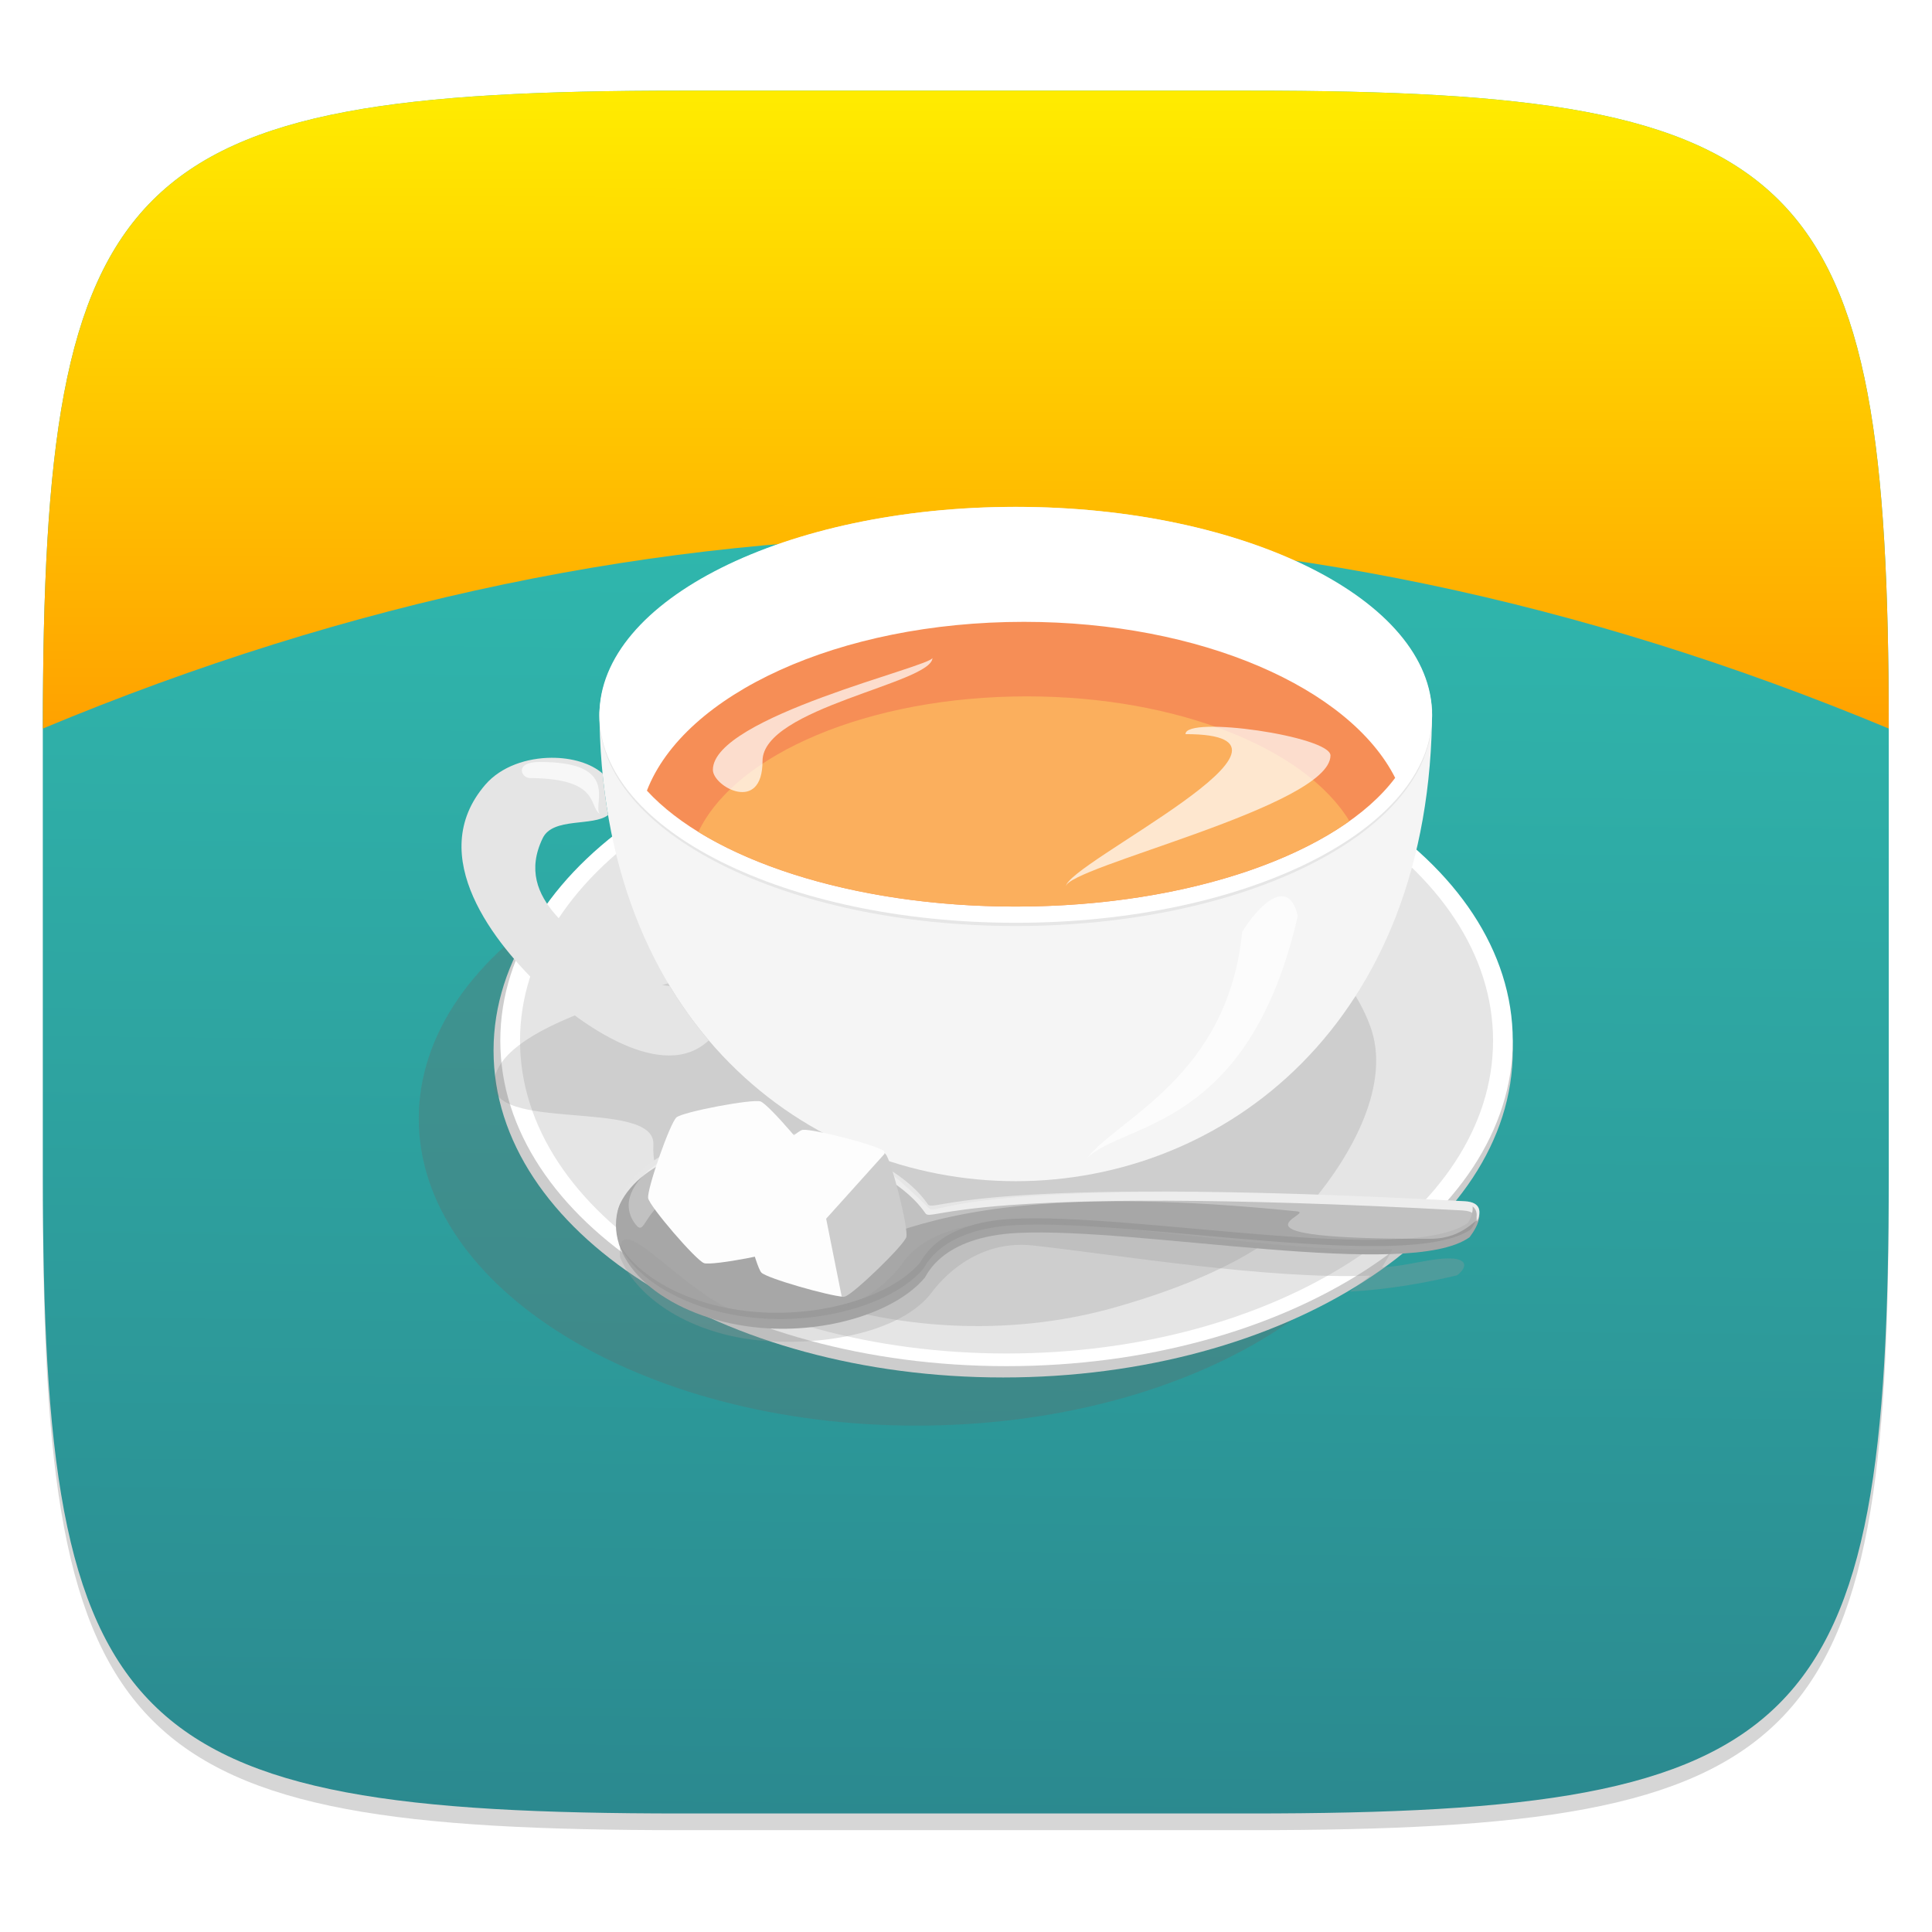 <svg xmlns="http://www.w3.org/2000/svg" width="341.333" height="341.333" version="1.1" viewBox="0 0 341.33 341.33" xml:space="preserve">
 <defs>
  <linearGradient id="linearGradient854" x1="151.052" x2="148.502" y1="-268.478" y2="-15.574" gradientTransform="matrix(0.903,0,0,-0.899,0.048,0.965)" gradientUnits="userSpaceOnUse" spreadMethod="pad">
   <stop offset="0" style="stop-color:#31c6b7"/>
   <stop offset="1" style="stop-color:#2b898f"/>
   <stop offset="1" style="stop-color:#2b898f"/>
  </linearGradient>
  <linearGradient id="linearGradient864" x1="174.642" x2="173.99" y1="-726.842" y2="-474.089" gradientTransform="matrix(0.903,0,0,-0.333,0.048,0.965)" gradientUnits="userSpaceOnUse" spreadMethod="pad">
   <stop offset="0" style="stop-color:#ffeb00"/>
   <stop offset="1" style="stop-color:#ffa100"/>
   <stop offset="1" style="stop-color:#ffa100"/>
  </linearGradient>
  <clipPath id="clipPath918" clipPathUnits="userSpaceOnUse">
   <path d="M 0,0 H 256 V 256 H 0 Z"/>
  </clipPath>
  <radialGradient id="radialGradient938" cx=".5" cy=".5" r="293.95" fx=".503" fy=".404" gradientTransform="matrix(0.476,0,0,-0.326,0.281,0.632)" gradientUnits="userSpaceOnUse" spreadMethod="pad">
   <stop offset="0" style="stop-color:#f2f2f2"/>
   <stop offset="1" style="stop-color:#e5e5e5"/>
   <stop offset="1" style="stop-color:#e5e5e5"/>
  </radialGradient>
  <clipPath id="clipPath948" clipPathUnits="userSpaceOnUse">
   <path d="M 0,0 H 256 V 256 H 0 Z"/>
  </clipPath>
  <linearGradient id="linearGradient1026" x1=".026" x2=".672" y1=".511" y2=".498" gradientTransform="matrix(0.121,0,0,-0.155,0.253,0.616)" gradientUnits="userSpaceOnUse" spreadMethod="pad">
   <stop offset="0" style="stop-color:#f2f2f2"/>
   <stop offset="1" style="stop-color:#e5e5e5"/>
   <stop offset="1" style="stop-color:#e5e5e5"/>
  </linearGradient>
  <clipPath id="clipPath1108" clipPathUnits="userSpaceOnUse">
   <path d="M 0,0 H 256 V 256 H 0 Z"/>
  </clipPath>
  <clipPath id="clipPath1124" clipPathUnits="userSpaceOnUse">
   <path d="M 0,0 H 256 V 256 H 0 Z"/>
  </clipPath>
  <clipPath id="clipPath1140" clipPathUnits="userSpaceOnUse">
   <path d="M 0,0 H 256 V 256 H 0 Z"/>
  </clipPath>
  <clipPath id="clipPath1156" clipPathUnits="userSpaceOnUse">
   <path d="M 0,0 H 256 V 256 H 0 Z"/>
  </clipPath>
  <clipPath id="clipPath1172" clipPathUnits="userSpaceOnUse">
   <path d="M 0,0 H 256 V 256 H 0 Z"/>
  </clipPath>
  <clipPath id="clipPath1188" clipPathUnits="userSpaceOnUse">
   <path d="M 0,0 H 256 V 256 H 0 Z"/>
  </clipPath>
  <linearGradient id="linearGradient1204" x1=".479" x2=".126" y1=".732" y2=".165" gradientTransform="matrix(0.082,-0.003,-0.003,-0.086,0.346,0.439)" gradientUnits="userSpaceOnUse" spreadMethod="pad">
   <stop offset="0" style="stop-color:#cdcdcd"/>
   <stop offset="1" style="stop-color:#fdfdfd"/>
   <stop offset="1" style="stop-color:#fdfdfd"/>
  </linearGradient>
  <linearGradient id="linearGradient1216" x1=".083" x2="-.026" y1=".736" y2=".078" gradientTransform="matrix(0.071,0,0,-0.087,0.389,0.422)" gradientUnits="userSpaceOnUse" spreadMethod="pad">
   <stop offset="0" style="stop-color:#cdcdcd"/>
   <stop offset="1" style="stop-color:#fdfdfd"/>
   <stop offset="1" style="stop-color:#fdfdfd"/>
  </linearGradient>
  <linearGradient id="linearGradient1226" x1=".645" x2=".132" y1=".709" y2=".07" gradientTransform="matrix(0.039,0,0,-0.075,0.431,0.41)" gradientUnits="userSpaceOnUse" spreadMethod="pad">
   <stop offset="0" style="stop-color:#cdcdcd"/>
   <stop offset="1" style="stop-color:#fdfdfd"/>
   <stop offset="1" style="stop-color:#fdfdfd"/>
  </linearGradient>
  <filter id="filter1275" width="1.023" height="1.025" x="-.01" y="-.01" style="color-interpolation-filters:sRGB">
   <feGaussianBlur stdDeviation="1.182"/>
  </filter>
 </defs>
 <g transform="matrix(1.333,0,0,-1.333,0,341.333)">
  <g>
   <path style="opacity:0.4;filter:url(#filter1275)" d="m 165.689,241.838 c 74.056,0 84.639,-10.557 84.639,-84.544 V 98.044 c 0,-73.986 -10.584,-84.544 -84.639,-84.544 H 90.319 c -74.056,0 -84.639,10.557 -84.639,84.544 v 59.251 c 0,73.987 10.584,84.544 84.639,84.544 z"/>
   <path style="fill:url(#linearGradient854)" d="m 165.689,244.05 c 74.056,0 84.639,-10.557 84.639,-84.544 v -59.251 c 0,-73.986 -10.584,-84.544 -84.639,-84.544 H 90.319 C 16.264,15.712 5.68,26.269 5.68,100.255 v 59.251 c 0,73.987 10.584,84.544 84.639,84.544 z"/>
   <path style="fill:url(#linearGradient864)" d="m 165.689,244.05 c 74.056,0 84.639,-10.557 84.639,-84.544 -81.592,34 -163.131,33.99 -244.648,0 0,73.987 10.584,84.544 84.639,84.544 z"/>
   <g>
    <g>
     <g style="opacity:0.3" clip-path="url(#clipPath918)">
      <g>
       <path style="fill:#666666;fill-rule:evenodd" d="m 187.424,107.801 c 0,-22.471 -29.533,-40.686 -65.962,-40.686 -36.429,0 -65.962,18.217 -65.962,40.686 0,22.469 29.533,40.686 65.962,40.686 36.429,0 65.962,-18.217 65.962,-40.686 z"/>
      </g>
     </g>
    </g>
   </g>
   <path style="fill:#cdcdcd;fill-rule:evenodd" d="m 200.5,116.828 c 0,-23.932 -30.241,-43.33 -67.543,-43.33 -37.302,0 -67.544,19.401 -67.544,43.33 0,23.93 30.241,43.331 67.544,43.331 37.302,0 67.543,-19.401 67.543,-43.331 z"/>
   <path style="fill:#ffffff;fill-rule:evenodd" d="m 200.497,118.139 c 0,-23.827 -30.04,-43.141 -67.094,-43.141 -37.054,0 -67.094,19.316 -67.094,43.141 0,23.825 30.04,43.141 67.094,43.141 37.054,0 67.094,-19.316 67.094,-43.141 z"/>
   <path style="fill:url(#radialGradient938);fill-rule:evenodd" d="m 197.886,118.139 c 0,-22.9 -28.87,-41.462 -64.482,-41.462 -35.611,0 -64.482,18.564 -64.482,41.462 0,22.898 28.87,41.462 64.482,41.462 35.611,0 64.482,-18.564 64.482,-41.462 z"/>
   <g>
    <g>
     <g style="opacity:0.2" clip-path="url(#clipPath948)">
      <g>
       <path style="fill:#737373;fill-rule:evenodd" d="m 65.472,112.803 c -1.008,-7.008 21.394,-2.224 21.124,-8.433 -0.705,-16.226 32.299,-29.871 61.326,-21.541 8.002,2.296 19.721,6.441 26.045,14.001 5.243,6.267 10.488,15.653 7.612,23.301 -4.648,12.357 -18.885,18.785 -34.061,20.211 -15.425,1.45 -35.485,-6.196 -52.303,-12.371 -10.447,-3.836 -28.672,-7.721 -29.744,-15.167 l 4e-4,-0.001 z"/>
      </g>
     </g>
    </g>
   </g>
   <path style="fill:#f5f5f5;fill-rule:evenodd" d="m 189.805,162.181 c 0,-16.712 -110.36,-16.712 -110.36,0 0,-83.558 110.36,-83.558 110.36,0 z"/>
   <path style="fill:#e6e6e6;fill-rule:evenodd" d="m 189.804,161.108 c 0,-15.341 -24.705,-27.778 -55.179,-27.778 -30.474,0 -55.179,12.436 -55.179,27.778 0,15.341 24.705,27.778 55.179,27.778 30.474,0 55.179,-12.436 55.179,-27.778 z"/>
   <path style="fill:#ffffff;fill-rule:evenodd" d="m 189.804,161.322 c 0,-15.222 -24.705,-27.563 -55.179,-27.563 -30.474,0 -55.179,12.34 -55.179,27.563 0,15.223 24.705,27.562 55.179,27.562 30.474,0 55.179,-12.34 55.179,-27.562 z"/>
   <path style="fill:#f68e56;fill-rule:evenodd" d="m 135.704,173.647 c -24.532,0 -45.023,-9.586 -49.965,-22.372 8.315,-9.054 27.07,-15.364 48.883,-15.364 23.146,0 42.852,7.11 50.29,17.058 -6.028,11.929 -25.773,20.678 -49.208,20.678 z"/>
   <path style="fill:#fbaf5d;fill-rule:evenodd" d="m 136.091,163.769 c -20.99,0 -38.614,-7.642 -43.535,-17.968 9.786,-6.024 24.991,-9.891 42.068,-9.891 18.389,0 34.607,4.491 44.226,11.325 -5.808,9.59 -22.755,16.533 -42.759,16.533 z"/>
   <path style="fill:url(#linearGradient1026);fill-rule:evenodd" d="m 73.111,155.632 c -3.247,-0.014 -6.687,-1.135 -8.781,-3.56 -8.194,-9.49 1.403,-21.218 7.593,-27.055 4.99,-4.706 15.959,-12.553 22.013,-6.842 -1.87,2.201 -3.596,4.597 -5.161,7.187 -2.736,0.36 -5.497,0.797 -6.862,2.119 -4.662,4.518 -14.017,9.155 -9.984,17.496 1.36,2.813 6.64,1.512 8.662,3.062 -0.302,1.784 -0.539,3.617 -0.724,5.5 -1.559,1.371 -4.091,2.104 -6.755,2.092 z"/>
   <path style="fill:#a7a7a7;fill-rule:evenodd" d="m 194.766,92.082 c -8.009,-5.77 -43.663,1.369 -59.886,0.571 -10.083,-0.496 -12.027,-5.593 -12.318,-5.938 -3.852,-4.563 -12.877,-7.369 -21.608,-6.651 -11.228,0.923 -19.864,7.325 -19.291,14.299 0.574,6.973 10.14,11.877 21.368,10.954 8.439,-0.694 16.628,-4.483 19.931,-9.284 0.858,-1.247 4.721,3.996 71.166,0.386 3.97,-0.216 0.637,-4.338 0.637,-4.338 z"/>
   <path style="fill:#e6e6e6;fill-rule:evenodd" d="m 99.921,105.861 c -9.495,-0.119 -17.193,-4.43 -18.181,-10.415 1.964,5.96 10.793,9.926 20.991,9.087 8.439,-0.694 16.624,-4.479 19.928,-9.28 0.858,-1.247 4.722,3.996 71.168,0.385 1.489,-0.081 1.951,-0.712 1.946,-1.468 0.511,1.173 0.619,2.561 -1.641,2.684 -66.447,3.611 -70.309,-1.633 -71.168,-0.385 -3.303,4.8 -11.495,8.585 -19.934,9.28 -1.053,0.087 -2.091,0.126 -3.109,0.113 z"/>
   <path style="fill:#9a9a9a;fill-rule:evenodd" d="m 195.177,96.177 c 0.103,-1.254 -0.658,-2.207 -0.658,-2.207 -8.052,-5.66 -43.898,1.343 -60.21,0.56 -10.137,-0.487 -12.088,-5.487 -12.381,-5.826 -3.872,-4.476 -12.946,-7.228 -21.724,-6.523 -8.501,0.682 -15.527,4.407 -18.231,9.13 2.319,-5.112 9.664,-9.242 18.658,-9.964 8.778,-0.705 17.851,2.047 21.724,6.523 0.293,0.338 2.244,5.339 12.381,5.826 16.31,0.783 52.158,-6.22 60.21,-0.56 0,0 1.579,1.935 0.231,3.041 z"/>
   <g>
    <g>
     <g style="opacity:0.3" clip-path="url(#clipPath1108)">
      <g>
       <path style="fill:#ffffff;fill-rule:evenodd" d="m 99.921,105.861 c -9.495,-0.119 -19.688,-6.767 -15.714,-12.034 1.358,-1.8 0.957,1.913 5.429,4.035 6.051,2.872 14.624,2.094 16.132,-0.011 11.762,-16.418 2.299,4.214 66.136,-2.337 2.625,-0.269 -11.594,-3.724 17.735,-3.635 4.469,0.014 6.138,3.046 6.133,2.289 0.511,1.173 0.619,2.561 -1.641,2.684 -66.447,3.611 -69.818,-1.975 -70.953,-0.974 -12.19,11.966 -14.356,9.478 -23.259,9.982 z"/>
      </g>
     </g>
    </g>
   </g>
   <g>
    <g>
     <g style="opacity:0.3" clip-path="url(#clipPath1124)">
      <g>
       <path style="fill:#9a9a9a;fill-rule:evenodd" d="m 192.685,89.253 c -2.862,0.197 -5.79,-0.971 -9.53,-1.151 0,0 1.581,2.434 1.291,2.42 -14.356,-0.696 -39.405,4.212 -52.084,3.539 -10.156,-0.539 -12.648,-5.327 -12.941,-5.702 -3.88,-4.958 -10.179,-7.684 -18.973,-6.904 -8.517,0.756 -18.992,16.155 -18.265,7.966 2.324,-5.662 9.682,-10.238 18.694,-11.038 8.794,-0.78 18.637,1.302 22.517,6.26 0.293,0.375 5.039,7.31 13.585,6.346 11.586,-1.307 31.283,-4.522 44.568,-3.995 0.252,0.01 -2.826,-2.126 -2.578,-2.113 5.013,0.258 10.218,1.193 14.145,2.159 0.508,0.316 2.07,1.906 -0.428,2.212 z"/>
      </g>
     </g>
    </g>
   </g>
   <g>
    <g>
     <g style="opacity:0.7" clip-path="url(#clipPath1140)">
      <g>
       <path style="fill:#ffffff" d="m 164.64,132.556 c 2.046,3.378 6.12,7.51 7.363,2.118 -6.485,-28.373 -22.969,-27.295 -27.907,-32.069 4.214,5.322 18.642,10.865 20.543,29.952 l 6e-4,-0.001 z"/>
      </g>
     </g>
    </g>
   </g>
   <g>
    <g>
     <g style="opacity:0.7" clip-path="url(#clipPath1156)">
      <g>
       <path style="fill:#ffffff" d="m 70.254,152.941 c -1.21,0.008 -2.08,2.109 1.158,2.13 10.958,0.07 7.101,-5.606 8.061,-6.866 -1.466,1.013 0.09,4.672 -9.219,4.737 z"/>
      </g>
     </g>
    </g>
   </g>
   <g>
    <g>
     <g style="opacity:0.7" clip-path="url(#clipPath1172)">
      <g>
       <path style="fill:#ffffff" d="m 101.063,155.205 c 0,-7.044 -6.579,-3.396 -6.579,-1.169 0,7.029 29.102,13.707 29.102,14.84 0,-3.36 -22.523,-6.627 -22.523,-13.671 z"/>
      </g>
     </g>
    </g>
   </g>
   <g>
    <g>
     <g style="opacity:0.7" clip-path="url(#clipPath1188)">
      <g>
       <path style="fill:#ffffff" d="m 157.12,158.765 c 0,2.501 19.217,-0.291 19.217,-2.827 0,-6.749 -35.079,-14.813 -35.079,-17.393 0,3.022 36.095,20.22 15.861,20.22 z"/>
      </g>
     </g>
    </g>
   </g>
   <path style="fill:url(#linearGradient1204);fill-rule:evenodd" d="m 104.463,90.76 c -0.86,-0.74 -10.081,-2.484 -11.152,-2.109 -1.071,0.375 -7.192,7.488 -7.403,8.604 -0.211,1.115 2.889,9.973 3.749,10.713 0.86,0.74 10.081,2.484 11.152,2.109 1.071,-0.375 7.192,-7.488 7.403,-8.604 0.211,-1.115 -2.889,-9.973 -3.749,-10.713 z"/>
   <path style="fill:url(#linearGradient1216);fill-rule:evenodd" d="m 106.441,106.322 c -0.049,-0.003 -0.085,-0.011 -0.12,-0.02 -1.101,-0.276 -7.852,-6.8 -8.164,-7.891 -0.312,-1.091 1.968,-10.198 2.757,-11.013 0.727,-0.751 8.836,-3.074 10.911,-3.209 l -1.932,10.309 7.517,8.267 -0.255,0.77 c -1.443,0.901 -9.264,2.881 -10.716,2.788 z"/>
   <path style="fill:url(#linearGradient1226);fill-rule:evenodd" d="m 117.186,103.255 0.04,-0.126 -7.732,-8.589 2.066,-10.336 c 0.178,-0.012 0.318,-0.009 0.405,0.013 1.101,0.276 7.845,6.8 8.157,7.891 0.312,1.091 -1.968,10.191 -2.757,11.007 -0.039,0.041 -0.101,0.091 -0.179,0.14 z"/>
  </g>
 </g>
</svg>
